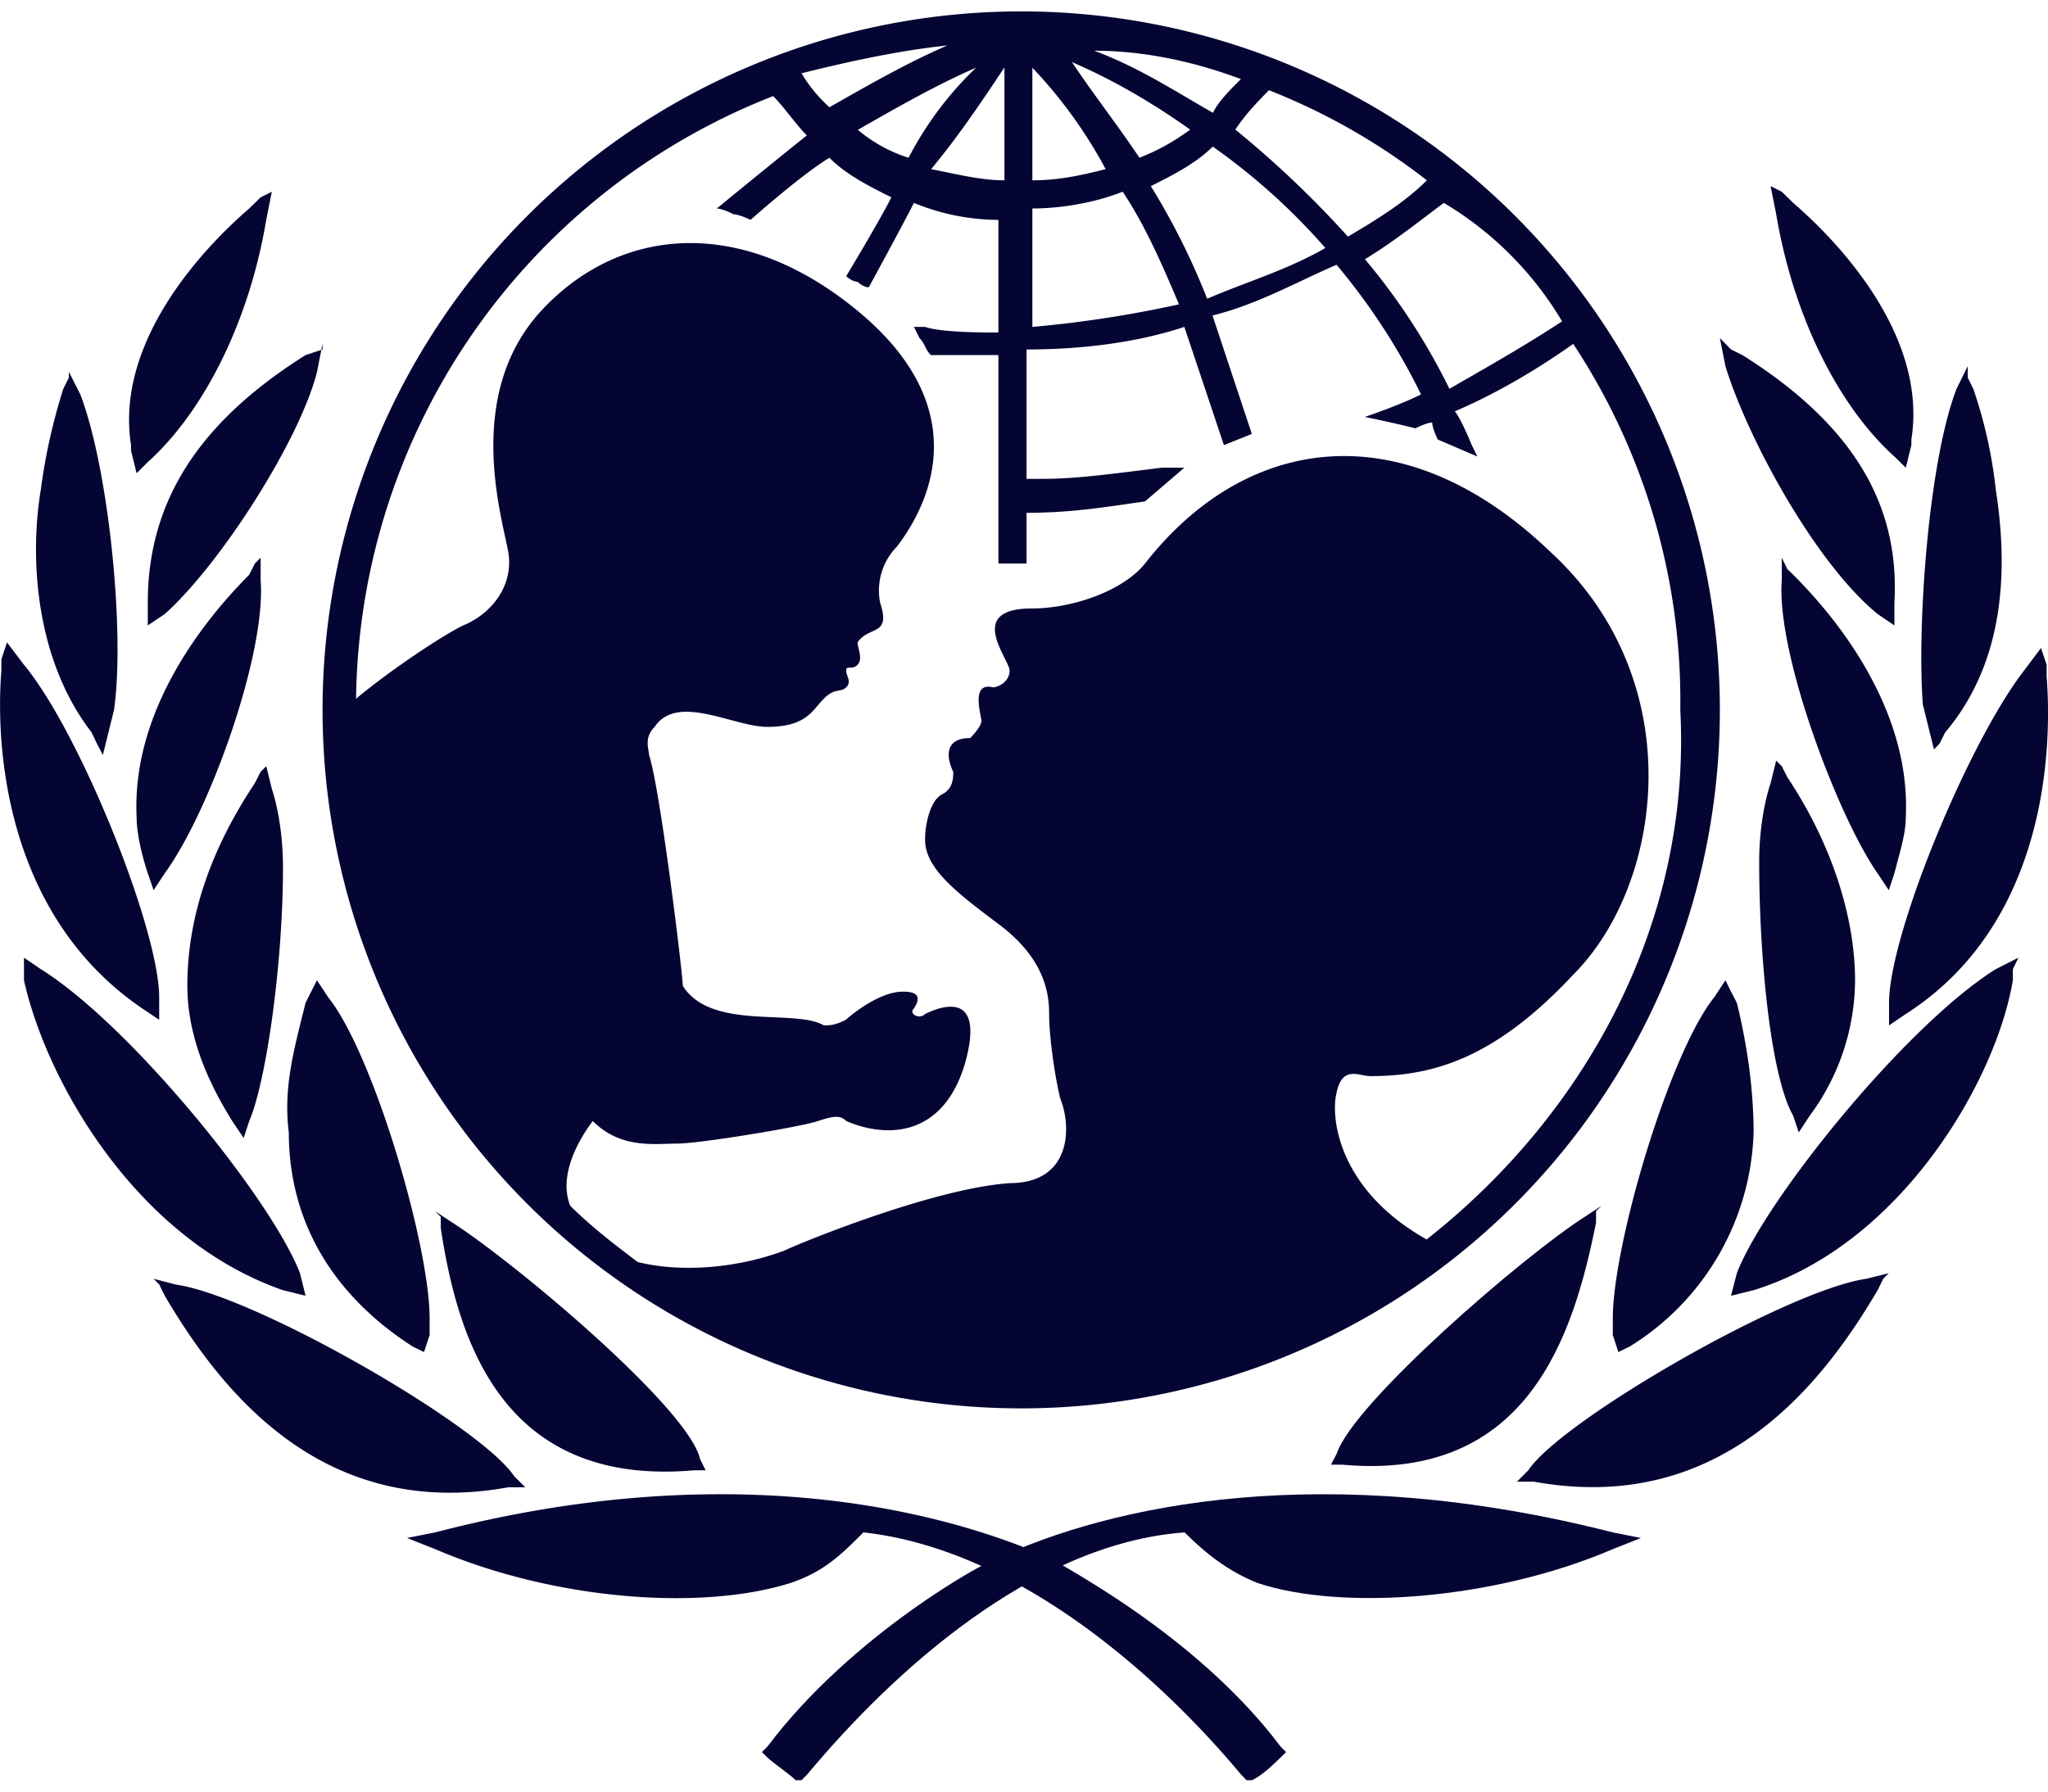<svg xmlns="http://www.w3.org/2000/svg" width="88" height="77" fill="none" viewBox="0 0 88 77"><path fill="#050534" d="M43.88.49a30.02 30.02 0 1 0 0 60.04 30.02 30.02 0 1 0 0-60.04Zm23.24 13.32c-1.45.96-3.15 1.93-4.84 2.9a27.49 27.49 0 0 0-3.63-5.57c1.2-.72 2.42-1.7 3.39-2.42a14.6 14.6 0 0 1 5.08 5.09ZM54.53 3.88a27.2 27.2 0 0 1 6.78 3.87c-.97.97-2.18 1.7-3.39 2.42a43.5 43.5 0 0 0-4.84-4.6c.48-.72.97-1.2 1.45-1.7Zm2.42 6.78c-1.7.97-3.39 1.45-5.08 2.18A30.13 30.13 0 0 0 49.45 8c.97-.49 1.93-.97 2.66-1.7a27.2 27.2 0 0 1 4.84 4.36ZM53.32 3.4c-.48.48-.97.96-1.2 1.45-1.7-.97-3.16-1.94-5.1-2.67 2.19 0 4.36.49 6.3 1.22Zm-2.18 2.17a9.3 9.3 0 0 1-2.18 1.21c-.97-1.45-1.93-2.66-2.9-4.11 1.7.73 3.39 1.7 5.08 2.9Zm-6.78-2.66a20.14 20.14 0 0 1 3.15 4.36c-.97.24-1.94.48-3.15.48V2.91Zm0 6.05c1.21 0 2.67-.24 3.88-.72.97 1.45 1.7 3.14 2.42 4.84a49.5 49.5 0 0 1-6.3.97V8.96Zm-1.2-6.05v4.84c-.98 0-1.94-.24-3.15-.48 1.2-1.45 2.17-2.9 3.14-4.36Zm-4.12 3.87a6.35 6.35 0 0 1-2.18-1.2c1.7-.97 3.39-1.94 5.08-2.67a14.77 14.77 0 0 0-2.9 3.87Zm1.7-4.84c-1.7.73-3.4 1.7-5.1 2.67a6.42 6.42 0 0 1-1.2-1.46c1.93-.48 4.11-.97 6.3-1.2ZM61.3 53.27c-3.87-2.18-4.12-5.33-3.87-6.3.24-1.2.97-.72 1.45-.72 2.66 0 5.33-.73 8.72-4.36 3.87-3.87 5.08-12.59-.97-18.16-6.3-6.05-13.08-5.08-17.43.49-.97 1.2-3.15 1.93-4.85 1.93-2.9 0-.97 2.18-.97 2.67 0 .48-.48.72-.72.72-.97-.24-.49 1.21-.49 1.45 0 .25-.48.73-.48.73-1.21 0-.97.97-.73 1.45 0 .25 0 .73-.48.97s-.73 1.21-.73 1.94c0 1.2 1.21 2.18 3.15 3.63 1.94 1.45 2.18 2.9 2.18 3.87 0 .97.24 2.67.48 3.64.49 1.2.49 3.63-2.18 3.63-3.38.24-9.2 2.66-9.68 2.9-1.94.73-4.36.97-6.3.49-.96-.73-1.93-1.46-2.9-2.42-.48-1.22.24-2.67.97-3.64 1.21 1.21 2.66.97 3.63.97.97 0 5.33-.72 6.05-.97.73-.24.97-.24 1.21 0 1.7.73 4.12.73 5.09-2.42.97-3.39-1.21-2.42-1.7-2.18-.24.25-.72 0-.48-.24.48-.72-.24-.72-.49-.72-.96 0-2.17.96-2.42 1.2-.48.25-.72.25-.96.25-1.22-.73-4.85.24-6.06-1.7 0-.48-.97-8.47-1.45-9.92 0-.24-.24-.73.24-1.21.97-1.46 3.4 0 4.84 0 1.7 0 1.94-.73 2.43-1.21.48-.49.72-.25.96-.49.25-.24 0-.48 0-.72 0-.25.25 0 .49-.25.24-.24 0-.72 0-.96.48-.73 1.45-.25.97-1.7a2.7 2.7 0 0 1 .72-2.42c.73-.97 3.88-5.33-1.45-9.93-5.08-4.35-10.41-3.87-13.8-.24-3.39 3.63-1.7 8.96-1.45 10.41.24 1.45-.73 2.66-1.94 3.15-.97.48-3.15 1.94-4.6 3.15a28.18 28.18 0 0 1 17.92-25.9c.48.48.96 1.2 1.45 1.69-1.21.96-3.87 3.14-3.87 3.14s.24 0 .72.25c.24 0 .73.24.73.24s2.18-1.94 3.39-2.67c.72.73 1.7 1.22 2.66 1.7-.48.97-1.94 3.39-1.94 3.39s.25.24.49.24c.24.24.48.24.48.24s1.45-2.66 1.94-3.63a9.6 9.6 0 0 0 3.63.73v4.84c-.73 0-2.42 0-3.15-.24h-.48l.24.48c.24.24.24.49.49.73h2.9v8.96h1.21v-2.18c1.94 0 3.4-.25 5.09-.49l1.69-1.45h-.97c-1.94.24-3.63.48-5.08.48h-.73v-5.56c2.18 0 4.6-.25 6.78-.97l1.7 5.08 1.2-.48-1.69-5.09c1.94-.48 3.63-1.45 5.33-2.18a27.49 27.49 0 0 1 3.63 5.57c-.97.49-2.42.97-2.42.97 1.2.24 2.18.49 2.18.49s.48-.25.72-.25c0 .25.24.73.24.73l1.7.73-.24-.49s-.49-1.2-.73-1.45c1.7-.73 3.39-1.7 5.09-2.9a27.86 27.86 0 0 1 4.6 15.73c.48 9.2-4.12 17.43-10.9 22.76ZM11.2 8.48l-.49.48c-1.7 1.46-5.8 5.57-5.08 10.17v.24l.24.97.48-.48c2.42-2.18 4.36-6.05 5.09-10.41l.24-1.21-.48.24Zm-8.24 7.75-.24.48a25.3 25.3 0 0 0-.97 4.36c-.48 2.9-.24 7.26 2.18 10.4l.24.5.25.48.48-1.94c.48-3.39-.24-10.41-1.45-13.56l-.49-.97v.25Zm-2.9 12.1v.49c-.24 2.9 0 10.4 6.05 14.52l.73.49v-.97c0-2.9-3.4-11.38-5.81-14.29l-.73-.96-.24.72Zm.97 13.32v.48C2 46.5 5.87 53.27 12.16 55.45l.97.24-.24-.97c-1.21-3.15-7.26-10.65-11.14-13.07l-.72-.49v.49Z"/><path fill="#050534" d="m13.86 15.02-.73.24c-4.6 2.9-6.78 6.3-6.78 10.65v.97l.73-.49c2.42-2.17 5.81-7.5 6.54-10.4l.24-1.22v.25Zm-2.91 9.2-.24.48c-1.2 1.21-5.08 5.33-4.84 10.41 0 .73.24 1.7.48 2.42l.25.73.48-.73c1.94-2.66 4.36-9.44 4.12-12.59v-.97l-.25.25Zm.25 8.95-.25.49c-1.93 2.9-2.9 5.8-2.9 8.71 0 1.94.72 3.88 1.93 5.81l.49.73.24-.73c.73-1.7 1.45-6.77 1.45-10.9 0-1.44-.24-2.65-.48-3.38l-.24-.97-.24.24Zm2.17 9.45-.24.48c-.48 1.94-.97 3.63-.72 5.57 0 3.87 1.93 7.02 5.32 9.2l.49.24.24-.73v-.72c0-3.15-2.42-11.38-4.36-13.8l-.48-.73-.25.49ZM6.84 55.2l.24.49c2.42 4.11 6.78 9.68 14.77 8.23h.72l-.48-.48c-1.45-2.18-11.14-7.75-14.53-8.23l-.96-.25.24.24ZM18.7 65.86l-1.21.24 1.21.48c5.08 2.18 11.38 2.67 15.25 1.46 1.46-.49 2.18-1.21 3.15-2.18 6.54.72 12.59 6.05 16.22 10.4l.24.25h.24c.49-.24.97-.73 1.22-.97l.24-.24-.24-.24c-3.64-4.84-9.45-7.75-9.69-8-5.32-2.41-14.52-4.35-26.63-1.2Zm.24-13.56v.48c.73 4.85 2.67 11.14 10.9 10.41h.48l-.24-.48c-.48-2.18-7.99-8.47-10.65-10.17l-.73-.48.24.24ZM76.08 8l.24 1.2c.73 4.36 2.66 8.24 5.08 10.42l.49.48.24-.97v-.24c.73-4.6-3.39-8.72-5.08-10.17l-.49-.48-.48-.24Zm8.47 7.74-.48.97c-1.21 3.15-1.7 10.17-1.45 13.56l.48 1.94.24-.25.24-.48c2.67-3.15 2.67-7.26 2.18-10.41a19.95 19.95 0 0 0-.97-4.36l-.24-.48v-.49Zm3.15 12.11-.73.97c-2.42 3.14-5.8 11.37-5.8 14.28v.97l.72-.49c6.05-3.87 6.3-11.37 6.05-14.52v-.49l-.24-.72Zm-.97 13.31-.97.49c-3.87 2.42-9.92 9.92-11.13 13.07l-.25.97.97-.24c6.3-1.94 10.41-8.96 11.14-13.32v-.48l.24-.49ZM73.9 14.53l.24 1.21c.97 3.15 3.88 8.48 6.54 10.65l.72.49v-.97c.25-4.36-1.93-7.75-6.53-10.65l-.49-.24-.48-.49Zm2.66 9.44v.97c-.24 3.15 2.42 10.17 4.12 12.6l.48.72.24-.73c.25-.97.49-1.7.49-2.42.24-5.08-3.63-9.2-4.84-10.41l-.25-.24-.24-.49Zm-.24 8.72-.24.97c-.24.72-.49 1.93-.49 3.39 0 4.11.49 9.2 1.46 10.9l.24.72.48-.73a9.85 9.85 0 0 0 1.94-5.8c0-2.67-.97-5.82-2.9-8.72l-.25-.49-.24-.24Zm-2.18 9.44-.48.73c-1.94 2.42-4.36 10.65-4.36 13.8v.72l.24.73.49-.24a11.21 11.21 0 0 0 5.32-9.2c0-1.7-.24-3.63-.72-5.57l-.25-.48-.24-.49Zm7.02 12.59-.97.24c-3.39.49-13.07 6.06-14.52 8.23l-.49.49h.73c7.99 1.45 12.35-4.12 14.77-8.23l.24-.49.24-.24Z"/><path fill="#050534" d="M42.67 67.07c-.24 0-6.05 3.15-9.69 7.99l-.24.24.24.24c.25.24.97.73 1.21.97h.25l.24-.24c3.63-4.36 9.68-9.93 16.22-10.41.97.97 1.94 1.7 3.15 2.18 3.63 1.2 10.17.72 15.25-1.46l1.21-.48-1.21-.24c-12.35-3.15-21.55-1.21-26.63 1.2Zm26.15-15.25-.73.48c-2.66 1.7-9.93 7.99-10.65 10.17l-.25.48h.49c7.99.73 9.93-5.57 10.9-10.4v-.5l.24-.23Z"/></svg>
